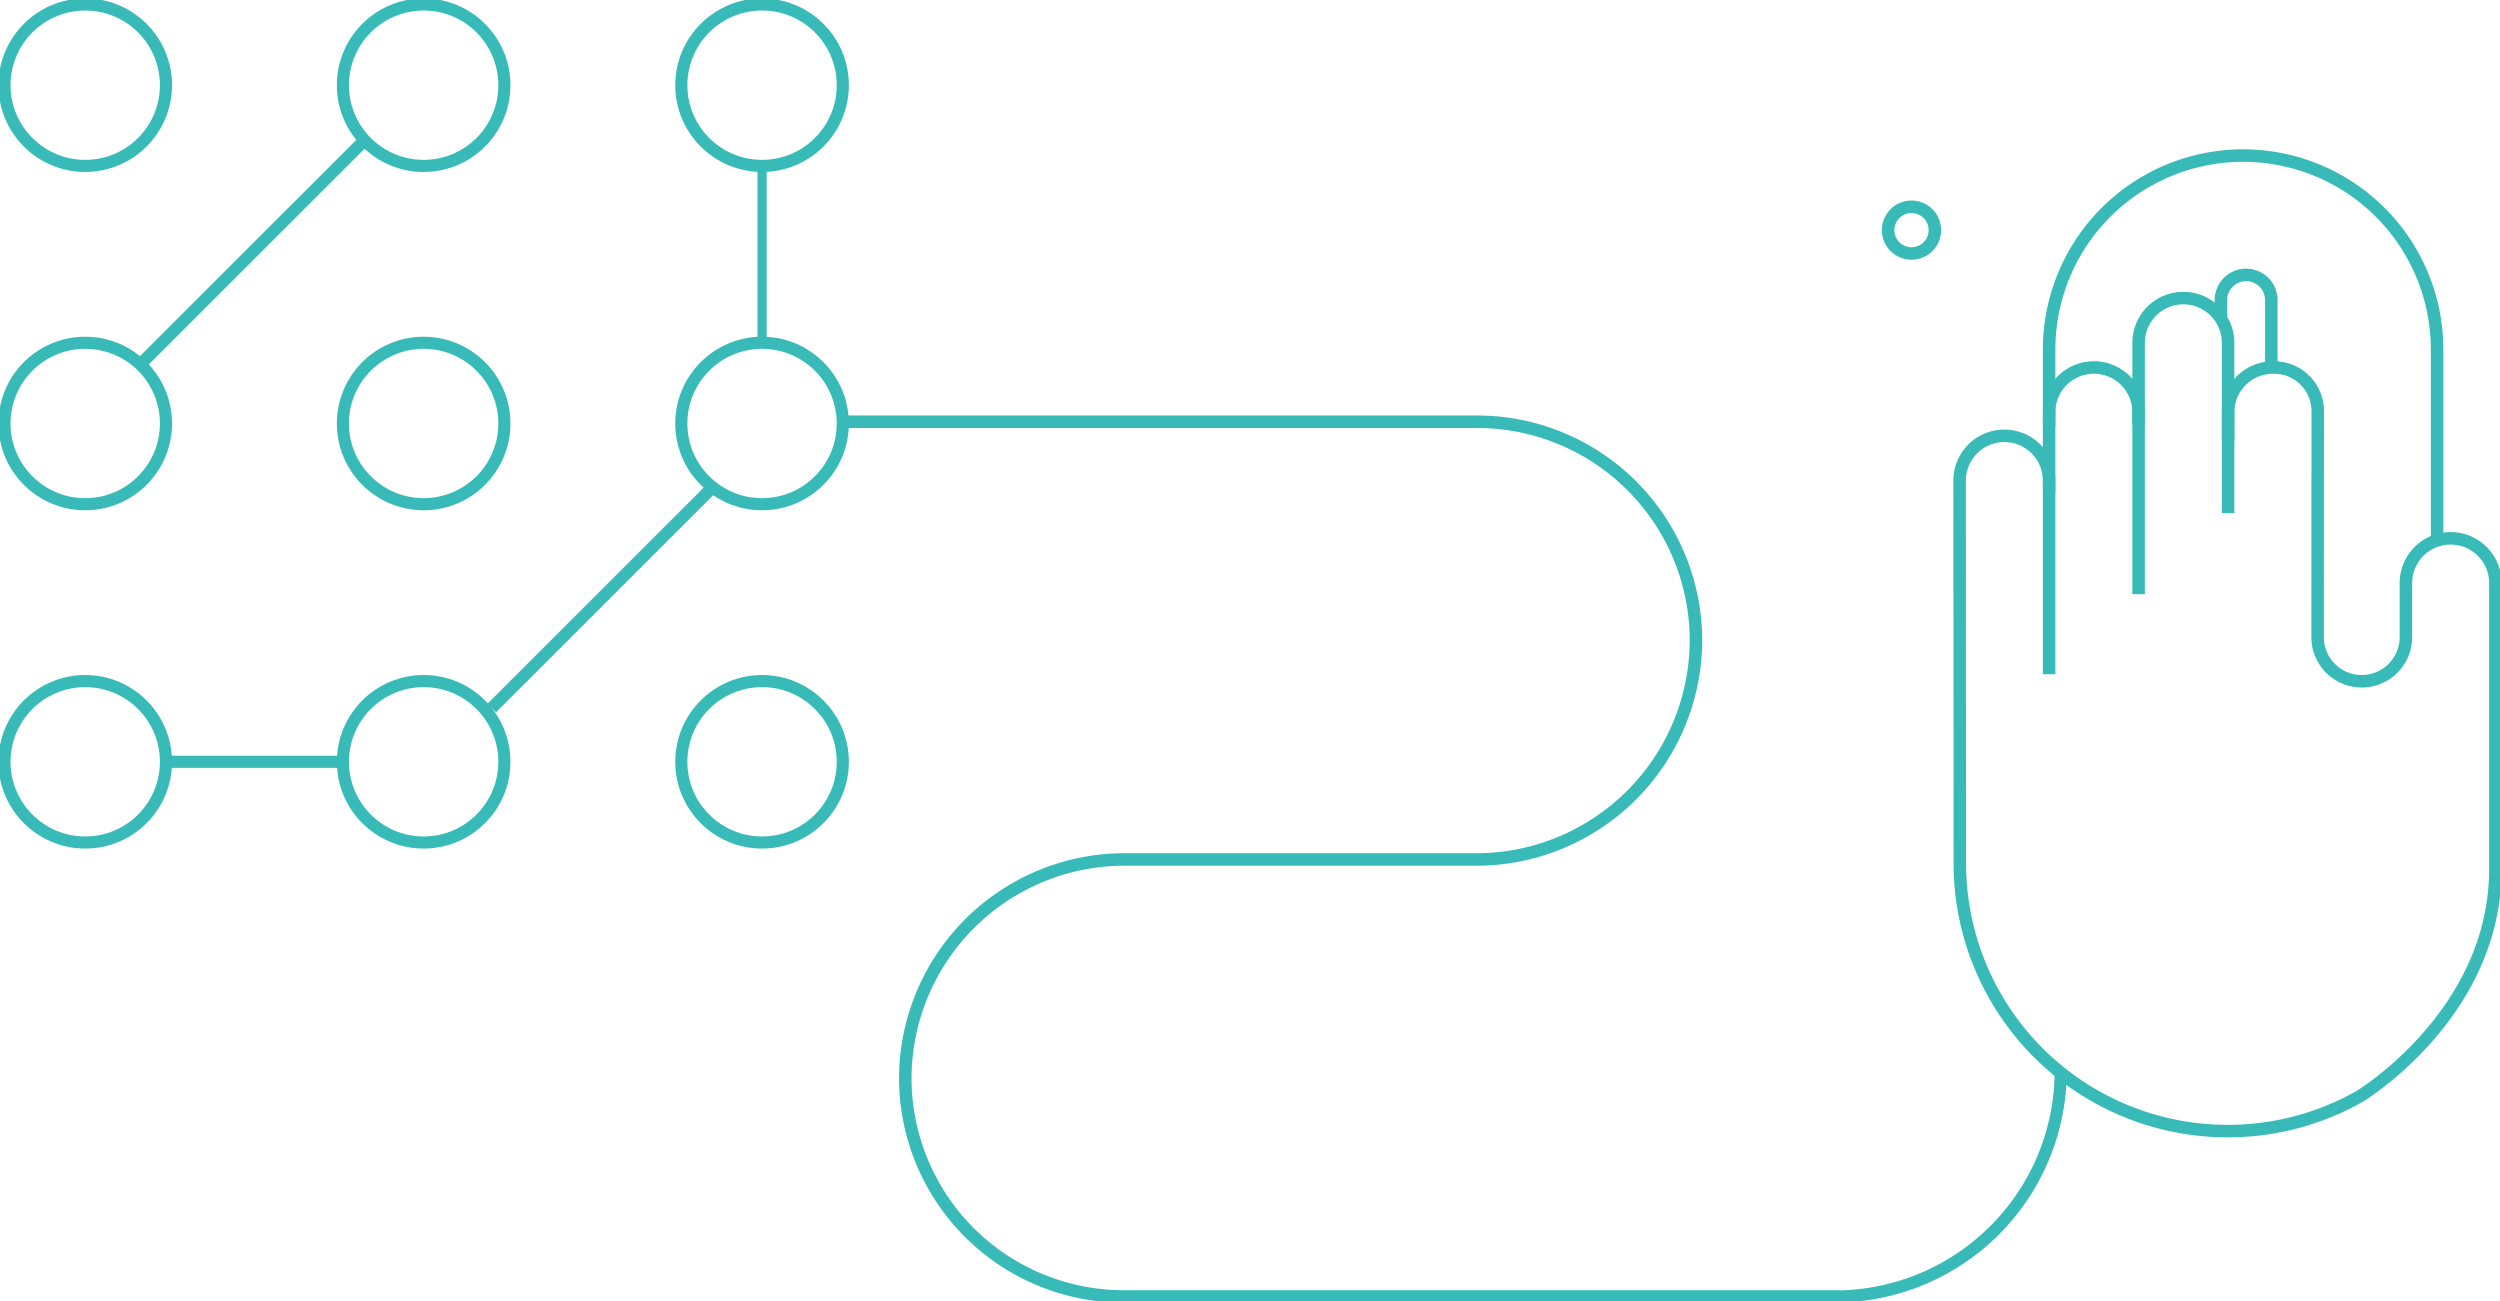 <?xml version="1.0" encoding="UTF-8"?> <svg xmlns="http://www.w3.org/2000/svg" xmlns:xlink="http://www.w3.org/1999/xlink" width="199.984" height="104.078" viewBox="0 0 199.984 104.078"><defs><style>.a,.c,.d,.e{fill:none;}.b{clip-path:url(#a);}.c,.d,.e{stroke:#38bbb8;stroke-miterlimit:10;}.d{stroke-width:0.969px;}.e{stroke-width:0.737px;}</style><clipPath id="a"><rect class="a" width="199.985" height="104.077"></rect></clipPath></defs><g class="b"><path class="c" d="M531.87,240.615h50.988a17.511,17.511,0,0,1,17.515,17.508h0a17.58,17.58,0,0,1-17.823,17.508H554.917a17.55,17.55,0,0,0-17.793,17.478h0a17.481,17.481,0,0,0,17.484,17.478h57.17" transform="translate(-464.707 -206.879)"></path><path class="d" d="M689.271,331.916v-.572a18.066,18.066,0,0,1-17.823,18.08" transform="translate(-524.426 -245.716)"></path><path class="c" d="M700.976,225.054V218.9a15.515,15.515,0,0,1,15.518-15.512h0A15.515,15.515,0,0,1,732.011,218.9v15.222" transform="translate(-537.06 -190.942)"></path><path class="c" d="M700.976,243.009v-6.4a3.579,3.579,0,0,1,3.579-3.578h0a3.579,3.579,0,0,1,3.579,3.578v14.558" transform="translate(-537.06 -203.634)"></path><path class="c" d="M713.488,233.467V226.9a3.578,3.578,0,0,1,3.579-3.578h0a3.578,3.578,0,0,1,3.579,3.578v13.628" transform="translate(-542.413 -199.477)"></path><path class="c" d="M709.94,238.916s0-1.071,0-2.3a3.584,3.584,0,0,1,3.6-3.581h.09a3.479,3.479,0,0,1,3.48,3.48L717.1,254.6a3.53,3.53,0,0,0,3.531,3.531h0a3.532,3.532,0,0,0,3.532-3.531v-4.324a3.579,3.579,0,0,1,3.579-3.579h0a3.579,3.579,0,0,1,3.579,3.579v22.874c0,11.651-10.855,18.184-10.855,18.184a21.332,21.332,0,0,1-10.565,2.781h0A21.417,21.417,0,0,1,688.48,272.7l-.017-30.624a3.579,3.579,0,0,1,3.579-3.578h0a3.579,3.579,0,0,1,3.58,3.578v15.488" transform="translate(-531.706 -203.634)"></path><path class="c" d="M725,223.579V222.1a2.014,2.014,0,0,1,2.015-2.014h0a2.014,2.014,0,0,1,2.015,2.014v5.389" transform="translate(-547.34 -198.094)"></path><ellipse class="c" cx="1.87" cy="1.869" rx="1.87" ry="1.869" transform="translate(151.037 16.54)"></ellipse><ellipse class="d" cx="6.459" cy="6.457" rx="6.459" ry="6.457" transform="translate(0.358 54.482)"></ellipse><ellipse class="d" cx="6.459" cy="6.457" rx="6.459" ry="6.457" transform="translate(0.358 27.42)"></ellipse><ellipse class="d" cx="6.459" cy="6.457" rx="6.459" ry="6.457" transform="translate(0.358 0.358)"></ellipse><ellipse class="d" cx="6.459" cy="6.457" rx="6.459" ry="6.457" transform="translate(27.43 54.482)"></ellipse><ellipse class="d" cx="6.459" cy="6.457" rx="6.459" ry="6.457" transform="translate(27.43 27.42)"></ellipse><ellipse class="d" cx="6.459" cy="6.457" rx="6.459" ry="6.457" transform="translate(27.43 0.358)"></ellipse><ellipse class="d" cx="6.459" cy="6.457" rx="6.459" ry="6.457" transform="translate(54.501 54.482)"></ellipse><ellipse class="d" cx="6.459" cy="6.457" rx="6.459" ry="6.457" transform="translate(54.501 27.42)"></ellipse><ellipse class="d" cx="6.459" cy="6.457" rx="6.459" ry="6.457" transform="translate(54.501 0.358)"></ellipse><line class="d" y1="17.762" x2="17.769" transform="translate(11.393 11.213)"></line><line class="d" x2="14.153" transform="translate(13.277 60.94)"></line><line class="d" y1="17.762" x2="17.769" transform="translate(39.334 38.877)"></line><line class="e" y1="14.148" transform="translate(60.961 13.272)"></line></g></svg> 